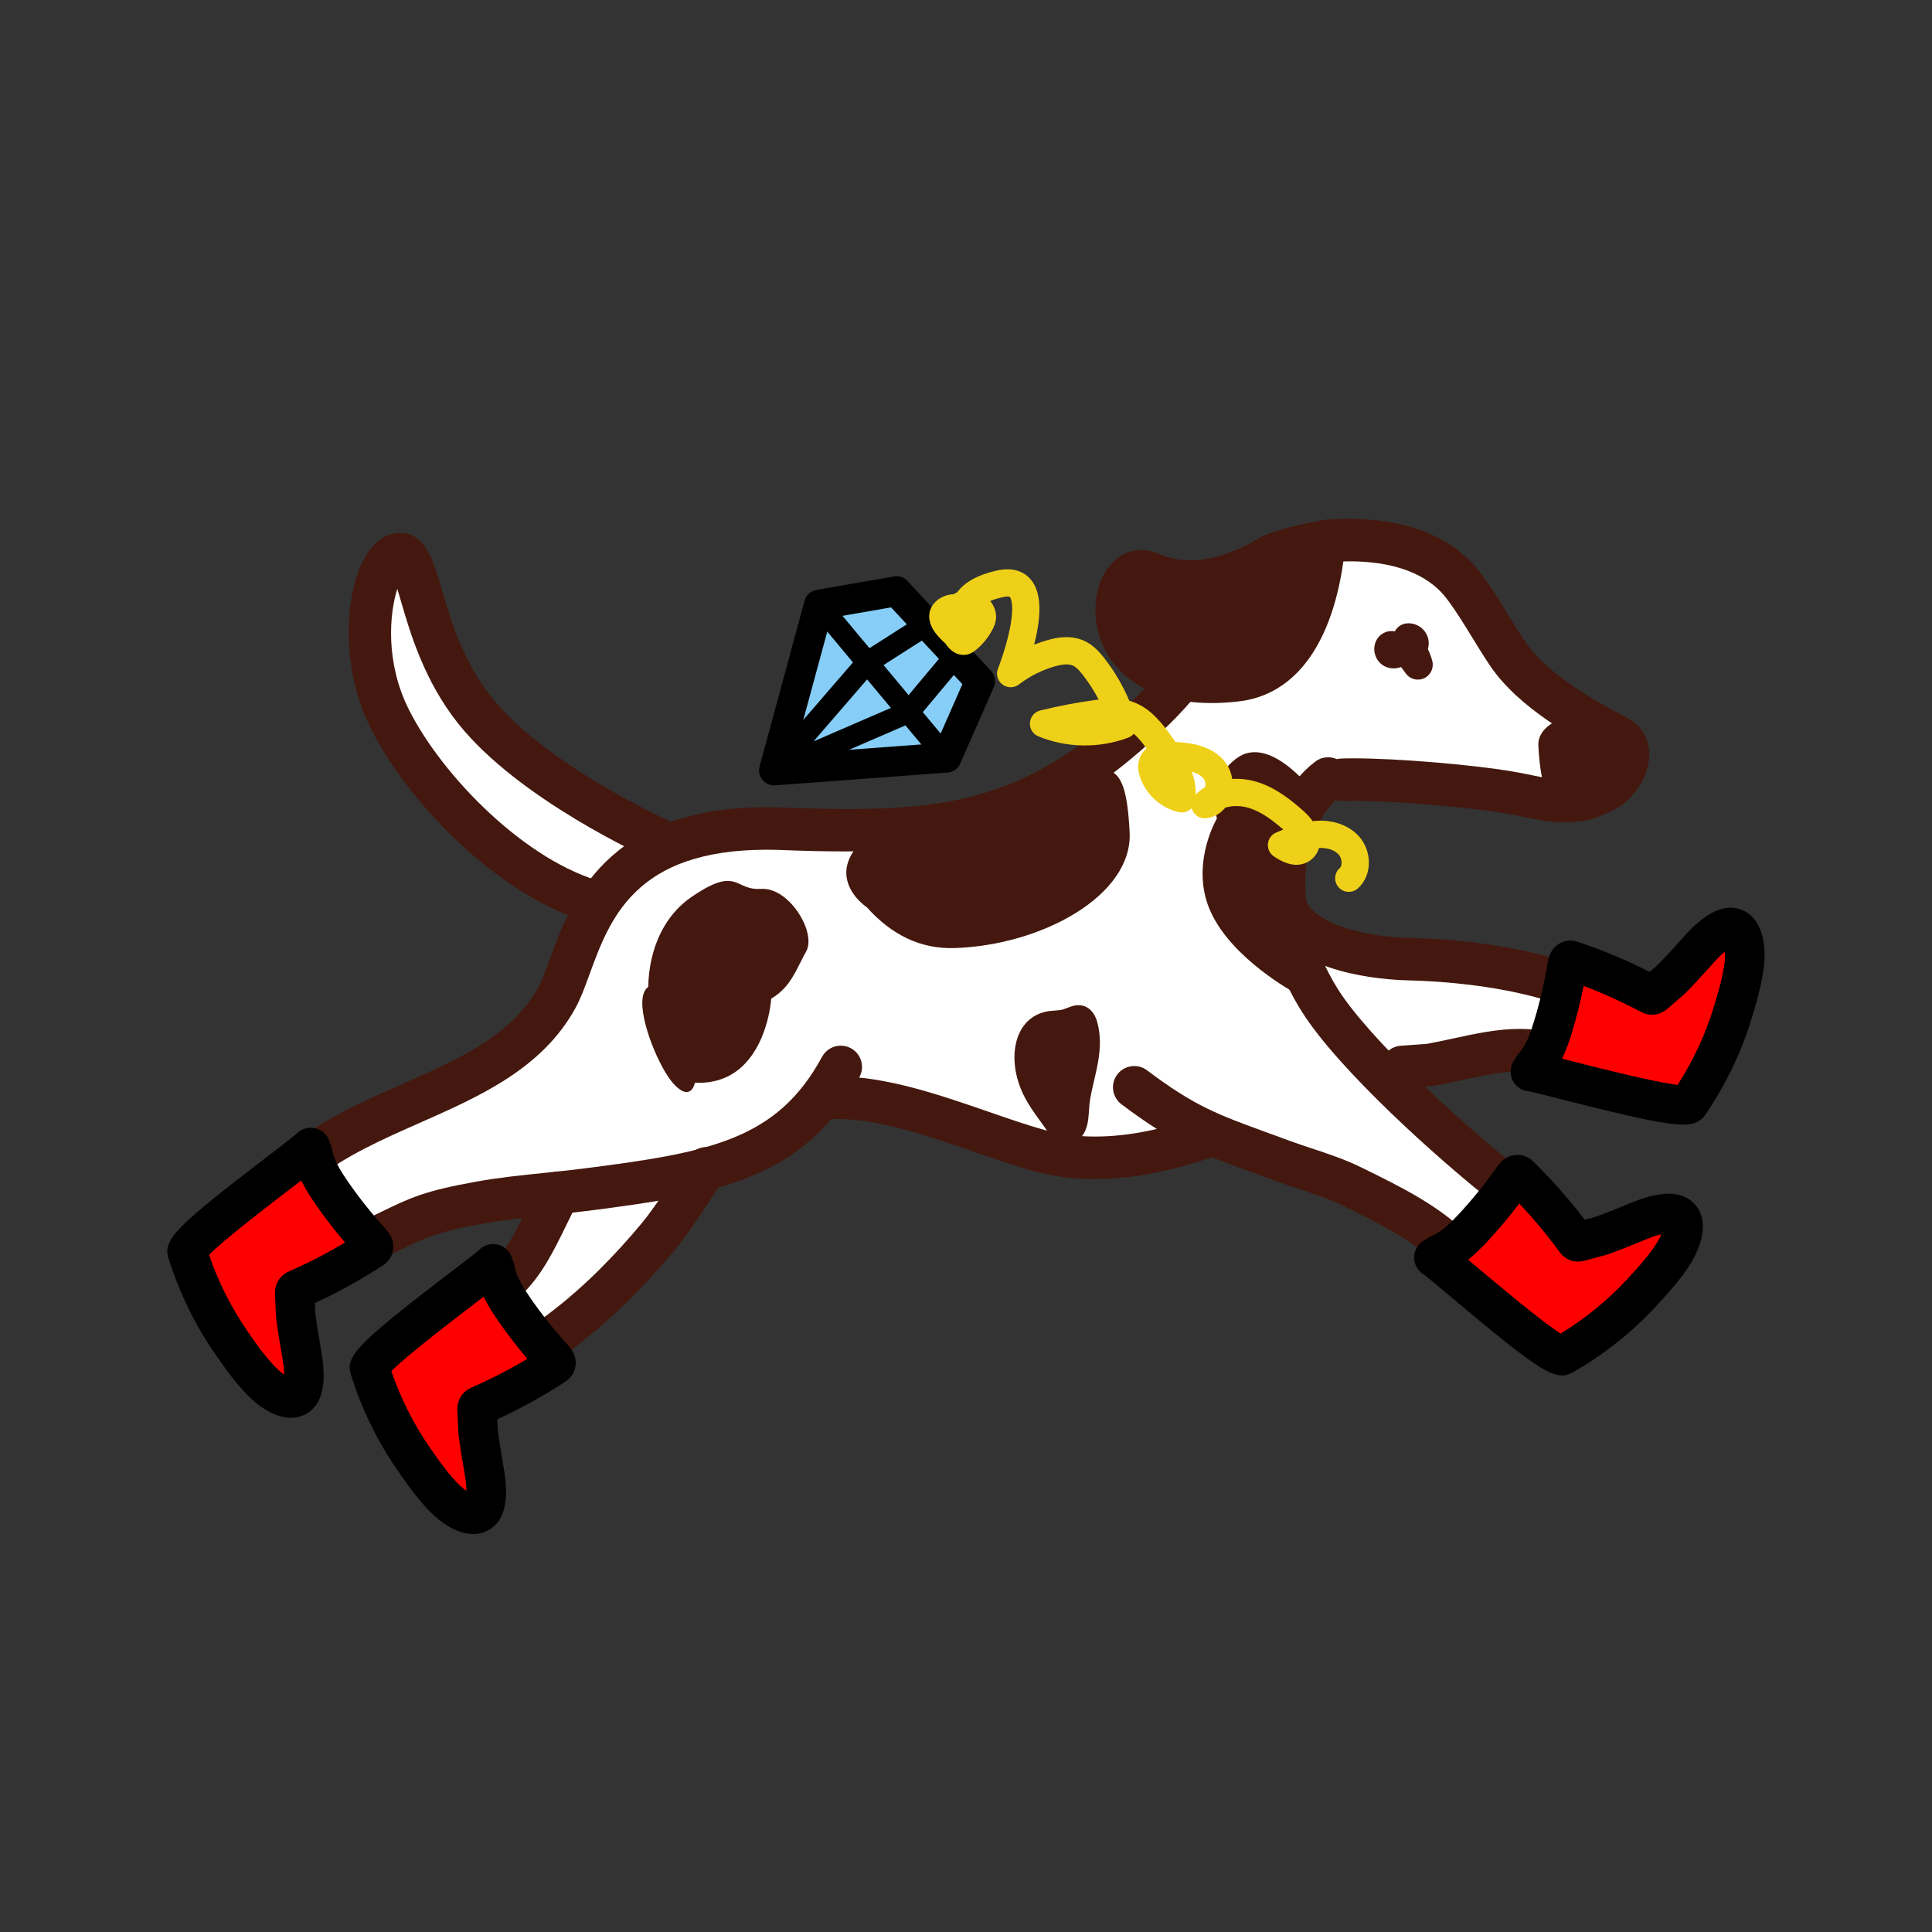 <svg viewBox="0 0 708.66 708.66" xmlns="http://www.w3.org/2000/svg" data-name="Laag 2" id="Laag_2">
  <rect x="0" y="0" width="708.66" height="708.66" fill="#333333" stroke="none"/>
  <defs>
    <style>
      .cls-1 {
        stroke-width: 8px;
      }

      .cls-1, .cls-2 {
        stroke: #000;
      }

      .cls-1, .cls-2, .cls-3 {
        stroke-linecap: round;
        stroke-linejoin: round;
      }

      .cls-1, .cls-3 {
        fill: none;
      }

      .cls-2 {
        fill: #86cef7;
        stroke-width: 11px;
      }

      .cls-4 {
        fill: #44180e;
      }

      .cls-3 {
        stroke: #efd018;
        stroke-width: 10px;
      }

      .cls-5 {
        fill: #fff;
      }

      .cls-6 {
        fill: red;
      }
    </style>
  </defs>
  <g>
    <path d="M64.03,460.81c3.85,12.36,9.5,23.97,16.79,34.49,4.11,5.94,7.9,11.23,12.64,15.8,1.44,1.37,7.99,7.3,14.37,6.56,1.07-.13,2.15-.44,3.18-.99,6.77-3.62,5.77-13.94,4.45-21.38-.69-3.8-2-11.83-2.08-13.67l-.24-5.15c9.09-4.1,17.83-8.89,26.05-14.28,1.48-.97,2.4-2.27,2.69-3.86.01-.03,0-.05,0-.07,1.43-.67,2.72-1.3,3.91-1.88,9.64-4.68,14.04-6.82,31.21-9.9,6.06-1.08,12.36-1.84,18.59-2.5-.01.02-.02.05-.04.06-3.16,6.47-6.17,12.65-10.13,17.68-.29-.73-.77-1.41-1.41-1.93-2.03-1.7-5.04-1.48-6.8.47-.01.02-.03.02-.04.05-.98.91-5.61,4.44-10.07,7.86-34.59,26.45-37.73,30.29-36.18,35.28,3.85,12.36,9.5,23.97,16.79,34.49,4.11,5.94,7.9,11.23,12.64,15.8,1.44,1.37,7.99,7.3,14.37,6.56,1.07-.13,2.15-.44,3.18-.99,6.77-3.62,5.77-13.94,4.45-21.38-.69-3.8-2-11.84-2.08-13.67l-.24-5.15c9.09-4.1,17.83-8.89,26.05-14.28,1.49-.97,2.39-2.27,2.69-3.86.57-3.06-1.42-5.23-2.07-5.93-.13-.15-.27-.29-.39-.44,15.5-11.12,28.78-24.86,38.98-37.09,4.11-4.92,7.72-10.33,11.21-15.56,1.87-2.81,3.8-5.71,5.78-8.46,16.93-4.78,30.48-12.1,41.39-25.25,16.24-1.18,36.63,5.87,54.7,12.11,7.44,2.57,14.48,5.02,21.09,6.85,10.43,2.93,21.71,3.67,34.08,2.23,9.69-1.13,20.04-3.62,31.16-7.46,4.8,1.97,9.96,3.85,16.09,6.08,2.37.87,4.88,1.77,7.6,2.78,2.91,1.08,5.87,2.05,8.72,3,5.77,1.92,11.21,3.72,16.34,6.24l1.54.76c9.46,4.67,19.97,9.83,28.28,16.29-.68.46-1.27,1.07-1.67,1.87-1.21,2.35-.33,5.23,1.95,6.53.02.01.03.01.05.02,1.12.78,5.56,4.54,9.87,8.15,28.16,23.71,35.7,28.97,40.08,28.45.81-.09,1.51-.38,2.21-.79,11.24-6.45,21.34-14.47,30.03-23.86,4.91-5.29,9.25-10.14,12.7-15.78,1.21-1.97,6.95-12.12,1.62-18.32-5.01-5.83-14.85-2.63-21.84.3-3.55,1.49-11.11,4.51-12.89,4.98l-4.97,1.33c-5.98-7.96-12.54-15.45-19.57-22.32-1.27-1.24-2.75-1.85-4.37-1.79-1.87.07-3.23.98-4.12,1.86-10.26-8.27-23.2-19.62-35-31.14l7.48-.55c.17,0,.36-.03.53-.06,3.35-.58,6.82-1.34,10.17-2.07,7.31-1.59,14.82-3.23,21.56-3.27-.39.68-.61,1.45-.63,2.29-.07,2.65,1.98,4.86,4.61,5.03,1.25.18,6.95,1.62,12.46,3.03,28.86,7.32,40.3,9.68,45.61,9.06,2.46-.27,3.6-1.21,4.52-2.57,7.31-10.71,12.9-22.32,16.64-34.58,2.11-6.9,3.9-13.17,4.55-19.72.22-2.3.98-13.94-6.53-17.21-7.04-3.06-14.51,4.12-19.53,9.78-2.55,2.89-8.04,8.92-9.43,10.12l-3.89,3.36c-8.86-4.56-18.04-8.44-27.36-11.56-1.69-.56-3.28-.47-4.71.3-2.72,1.45-3.2,4.35-3.35,5.29-.04.19-.06.39-.11.58-18.34-5.26-37.34-7.15-53.25-7.56-16.03-.41-34.32-4.82-39.05-13.75-.19-.34-.4-.66-.65-.95-1.24-10.12-.17-20.63,4.62-30.33,2.19-4.45,4.86-7.99,7.91-10.56.87.53,1.9.82,2.99.78,14.59-.5,44.13,1.97,58.87,4.35,2.94.48,5.59,1.02,8.15,1.54,6.23,1.28,11.94,2.44,18.33,1.7.74-.09,1.47-.2,2.23-.35,1.16.01,2.49-.23,4.06-.8.52-.19,1.07-.42,1.64-.68l.16-.11c1.48-.54,3.03-1.19,4.62-1.98,6.85-3.35,11.92-10.97,12.07-18.11.1-5.01-2.27-9.22-6.51-11.52-.64-.35-1.41-.76-2.25-1.2-8.24-4.39-27.53-14.65-36.27-27.57-2.16-3.21-4.25-6.61-6.28-9.92-3.15-5.16-6.42-10.49-10.24-15.5-7.06-9.24-21.48-19.74-50.28-18.64-.68-.05-1.8,0-3.23.17-.03-.01-.06,0-.09.01-.34,0-.67.03-1,.06-.42.03-.84.11-1.23.25h-.03c-6.81,1.05-17.37,3.55-22.31,6.16,0,0-20.49,13.93-38.21,6.07-21.68-9.62-32.3,33.42-.9,46.46-1.38,1.48-2.83,2.97-4.36,4.45-42.13,41.07-74.01,44.49-131.86,42.2-17.5-.69-31.13,1.55-41.87,5.59-.45-.46-.99-.84-1.61-1.12-.45-.2-45.56-20.67-65.6-45.83-10.89-13.68-15.38-29.09-18.66-40.34-3.19-10.94-5.93-20.38-14.72-18.9-2.7.46-6.61,2.37-9.89,8.84-6.55,12.95-7.78,38.14,2.86,59.36,13.04,26.03,43.31,57.33,73.5,68.27-3.48,6.5-5.83,12.95-7.84,18.45-1.54,4.24-2.88,7.92-4.34,10.55-10.1,18.32-29.94,27.09-50.98,36.38-11.05,4.9-22.41,9.92-32.64,16.54-1.86-.74-4.06-.29-5.47,1.27-.01.02-.03.02-.04.05-.98.91-5.61,4.44-10.07,7.86-34.59,26.45-37.73,30.29-36.18,35.28Z" class="cls-5"></path>
    <g>
      <g>
        <path d="M219.45,338.97c-.67,0-1.34-.09-1.99-.26-32.89-8.64-67.24-43.15-81.46-71.52-10.97-21.89-9.66-48-2.85-61.44,3.71-7.34,8.34-9.54,11.57-10.09.74-.12,1.45-.19,2.14-.19,9.15,0,12.09,10.06,15.19,20.72,3.23,11.1,7.65,26.25,18.26,39.56,19.73,24.77,64.29,44.96,64.73,45.16,3.92,1.77,5.68,6.39,3.92,10.31-1.26,2.8-4.05,4.6-7.12,4.6-1.1,0-2.18-.23-3.19-.69-1.97-.88-48.49-21.97-70.54-49.67-12.52-15.72-17.63-33.27-21.02-44.89-.42-1.45-.89-3.04-1.36-4.56-2.9,9.02-4.45,26.89,4.21,44.19,12.39,24.72,43.24,56,71.48,63.42,2.01.53,3.7,1.81,4.75,3.61,1.05,1.8,1.34,3.9.81,5.91-.82,3.12-3.43,5.39-6.64,5.76-.3.03-.6.05-.9.05Z" class="cls-4"></path>
        <path d="M220.08,336.6c2.17-.25,4.07-1.8,4.66-4.05.77-2.92-.98-5.92-3.9-6.68-28.87-7.59-60.35-39.46-72.97-64.63-11.41-22.76-5.9-45.72-1.83-51.4,1.03,2.34,2.25,6.54,3.29,10.08,3.33,11.44,8.37,28.73,20.61,44.09,21.7,27.25,67.73,48.12,69.68,48.99,2.75,1.24,5.99,0,7.23-2.75,1.24-2.76,0-6-2.75-7.24-.45-.2-45.56-20.67-65.6-45.83-10.89-13.67-15.38-29.08-18.66-40.33-3.19-10.95-5.94-20.39-14.72-18.92-2.7.46-6.61,2.37-9.89,8.85-6.55,12.94-7.77,38.14,2.85,59.35,13.98,27.91,47.72,61.84,79.97,70.31.68.18,1.37.22,2.03.14ZM147.24,208.66h0s0,0,0,0Z" class="cls-4"></path>
      </g>
      <path d="M520.7,249.26c.59-.07,1.18-.24,1.74-.51,2.37-1.14,3.6-3.82,2.91-6.36-.4-1.49-.94-2.92-1.61-4.29.34-1.13.42-2.34.18-3.56-.75-3.72-4.29-6.3-8.06-5.87h-.02c-1.87.22-3.4,1.35-4.21,2.9-.55-.09-1.17-.13-1.84-.06h-.04c-2.94.35-5.18,2.58-5.6,5.57-.44,3.18,1.32,6.34,4.2,7.52,1.14.47,3.13.94,5.58.08l1.73,2.36c1.19,1.63,3.14,2.43,5.05,2.2ZM510.2,234.42h0Z" class="cls-4"></path>
      <g>
        <path d="M444.31,257.87c-13.83,0-25.13-3.83-32.69-11.07-6.34-6.07-9.83-14.24-9.83-23,0-12.58,7.23-22.06,16.83-22.06,2.29,0,4.65.53,7.03,1.59,3.29,1.46,6.96,2.2,10.9,2.2,12.95,0,24.94-8,25.06-8.08l.16-.1.06-.03c6.93-3.65,23.5-6.93,28.38-6.93,1.04,0,2.1.11,2.88.88l.69.68v.97c0,.6-.05,14.79-4.69,29.83-6.29,20.4-18.05,32.3-34.02,34.44-3.75.46-7.36.69-10.76.69Z" class="cls-4"></path>
        <path d="M424.69,205.45c17.71,7.86,38.2-6.08,38.21-6.08,7.39-3.89,27.4-7.58,28.55-6.45,0,0,0,57.05-36.69,61.96-66.9,8.14-57.04-61.39-30.07-49.43Z" class="cls-4"></path>
      </g>
      <g>
        <path d="M580.07,301.08c-4.68,0-7.23-2.97-9.48-5.6l-.06-.07c-.3-.35-.61-.71-.93-1.07-3.98-4.45-4.94-13.49-5.33-20.87-.12-2.18.72-4.28,2.42-6.07,3.86-4.05,11.73-5.94,15.83-5.94,6.18.03,13.6,5.66,16.36,12.23l.82-.16.46,2.28c2.61,13.05-12.49,22.99-13.14,23.41l-.14.09-.15.07c-.62.29-1.23.54-1.82.75-1.76.64-3.34.95-4.85.95Z" class="cls-4"></path>
        <path d="M568.37,269.01c3.27-3.43,10.35-5.24,14.2-5.22,5.37.02,12.24,5.47,14.4,11.42l-.51.19.88.98.54-.11c2.28,11.37-11.46,20.58-12.12,21-.57.26-1.12.49-1.64.68-6.37,2.31-9-.75-11.77-3.98-.33-.39-.67-.78-1.02-1.17-3.54-3.96-4.4-12.99-4.74-19.44-.08-1.55.52-3.01,1.79-4.34Z" class="cls-4"></path>
      </g>
      <path d="M475.98,364.7l-1.09-.58c-.23-.12-22.75-12.25-30.72-29.47-7.52-16.27,1.04-32.41,2.19-34.44-.53-1.9-3.53-14.59,7.66-22.36,5.07-3.52,11.66-2.25,19.04,3.68,5.48,4.4,9.55,9.89,9.59,9.94l.16.22-.08.26c-13.41,45.01-7.13,71.28-7.06,71.54l.3,1.19" class="cls-4"></path>
      <g>
        <path d="M573.75,301.65c-5.05,0-9.74-.96-14.72-1.98-2.53-.52-5.15-1.05-8.06-1.52-12.86-2.08-38.33-4.39-54.33-4.39-1.48,0-2.85.02-4.08.06-.09,0-.18,0-.27,0-4.22,0-7.65-3.31-7.79-7.53-.14-4.28,3.23-7.89,7.52-8.06,1.35-.05,2.84-.07,4.44-.07,16.86,0,43.57,2.42,57,4.59,3.18.51,6.07,1.1,8.61,1.62l.08.02c4.54.93,8.13,1.66,11.56,1.66,3.65,0,7.04-.86,10.99-2.79,2.64-1.29,4.48-4.54,4.63-6.29-.52-.28-1.07-.57-1.67-.89-9.93-5.28-30.49-16.22-41.07-31.86-2.34-3.46-4.51-7.01-6.61-10.44-3.12-5.1-6.06-9.91-9.47-14.37-4.71-6.16-14.7-13.51-35.58-13.51-2.39,0-4.91.1-7.48.29-.2.01-.39.02-.59.02-4.05,0-7.47-3.17-7.77-7.21-.16-2.07.51-4.09,1.87-5.67,1.36-1.58,3.25-2.54,5.32-2.69,2.94-.22,5.84-.33,8.61-.33,27.28,0,41.16,10.68,48.01,19.63,3.89,5.08,7.18,10.46,10.36,15.66,2.03,3.31,4.1,6.7,6.24,9.87,8.41,12.43,27.34,22.5,35.42,26.8.86.46,1.63.87,2.28,1.22,5.04,2.74,7.85,7.7,7.73,13.62-.17,7.96-5.79,16.43-13.38,20.14-4.62,2.26-9.02,3.61-13.46,4.13-1.44.17-2.86.25-4.35.25Z" class="cls-4"></path>
        <path d="M577.83,299.09c3.89-.46,8.04-1.62,12.71-3.91,6.85-3.35,11.92-10.97,12.08-18.11.11-5.02-2.27-9.22-6.51-11.53-.64-.35-1.4-.75-2.25-1.2-8.24-4.38-27.53-14.65-36.26-27.56-2.17-3.21-4.26-6.62-6.28-9.93-3.16-5.16-6.42-10.5-10.24-15.5-7.41-9.7-22.9-20.77-54.6-18.39-2.99.22-5.27,2.85-5.05,5.87.23,3.01,2.85,5.27,5.87,5.05,26.81-2.01,39.31,6.57,45.08,14.12,3.48,4.55,6.45,9.41,9.6,14.57,2.09,3.41,4.24,6.93,6.55,10.35,10.26,15.16,30.47,25.92,40.18,31.08.82.44,1.55.82,2.16,1.16.37.2.82.45.8,1.68-.06,2.67-2.51,6.83-5.95,8.51-8.98,4.4-14.65,3.24-24.03,1.32-2.55-.52-5.43-1.11-8.6-1.62-15.21-2.46-45.8-5.01-60.98-4.49-2.99.12-5.39,2.64-5.28,5.66.1,3.02,2.64,5.39,5.66,5.28,14.59-.5,44.13,1.98,58.86,4.36,2.95.48,5.59,1.02,8.15,1.54,6.24,1.28,11.95,2.44,18.33,1.7Z" class="cls-4"></path>
      </g>
      <g>
        <path d="M551.83,442.22c-1.74,0-3.46-.6-4.83-1.68-19.78-15.61-56.13-48.27-69.46-69.43-15.65-24.85-18.67-53.86-7.87-75.71,3.36-6.81,7.68-12.21,12.82-16.07,1.36-1.02,2.98-1.56,4.67-1.56,2.45,0,4.78,1.17,6.24,3.12,1.25,1.67,1.78,3.72,1.48,5.78-.3,2.06-1.38,3.89-3.04,5.13-3.17,2.38-5.93,5.91-8.2,10.5-10.06,20.34-2.93,44.58,7.08,60.49,11.63,18.47,45.56,49.42,65.93,65.5,1.63,1.29,2.67,3.14,2.91,5.21.24,2.07-.33,4.11-1.62,5.74-1.29,1.64-3.14,2.67-5.21,2.91-.3.04-.61.05-.91.05Z" class="cls-4"></path>
        <path d="M552.47,439.86c1.39-.16,2.72-.86,3.66-2.04,1.87-2.37,1.47-5.81-.9-7.69-20.5-16.18-54.67-47.39-66.45-66.09-10.35-16.43-17.68-41.55-7.2-62.76,2.43-4.92,5.42-8.74,8.89-11.33,2.42-1.81,2.91-5.24,1.1-7.66-1.81-2.42-5.24-2.91-7.66-1.1-4.85,3.64-8.93,8.76-12.13,15.24-10.44,21.13-7.47,49.27,7.75,73.44,13.17,20.91,49.27,53.32,68.93,68.84,1.18.94,2.64,1.3,4.03,1.14Z" class="cls-4"></path>
      </g>
      <g>
        <path d="M76.39,478.96c-1.41,0-2.8-.39-4.01-1.12-3.68-2.21-4.88-7.01-2.67-10.7,9.47-15.75,20.2-33.6,36.04-46.44,12.44-10.08,27.33-16.66,41.74-23.03,20.66-9.13,40.16-17.75,49.88-35.39,1.36-2.47,2.67-6.05,4.18-10.2,7.65-20.95,20.44-55.99,79.85-55.99,2.04,0,4.14.04,6.26.13,9.26.37,16.66.54,23.28.54,42.25,0,70.37-6.51,106.87-42.07,13.45-13.11,21.32-26.33,23.39-39.3.61-3.81,3.84-6.57,7.69-6.57.41,0,.83.03,1.24.1,2.06.33,3.86,1.44,5.09,3.12s1.72,3.75,1.39,5.8c-2.61,16.35-11.99,32.51-27.9,48.01-18.93,18.44-36.46,30.26-55.18,37.21-17.47,6.48-36.59,9.24-63.91,9.24-6.67,0-14.05-.16-22.56-.5-1.95-.08-3.89-.12-5.75-.12-48.39,0-57.64,25.35-65.08,45.72-1.74,4.77-3.24,8.88-5.18,12.4-12.25,22.25-35.12,32.36-57.23,42.13-13.47,5.95-27.4,12.11-38.23,20.88-13.71,11.11-23.26,27-32.49,42.36-1.25,2.09-3.36,3.44-5.78,3.73-.3.04-.6.05-.91.05Z" class="cls-4"></path>
        <path d="M77.03,476.6c1.63-.19,3.15-1.1,4.06-2.62,9.34-15.54,19-31.6,33.02-42.97,11.06-8.96,25.14-15.18,38.75-21.2,21.76-9.62,44.26-19.56,56.14-41.13,1.85-3.36,3.33-7.4,5.03-12.07,7.6-20.81,18-49.31,73.11-47.13,63.33,2.51,96.77-3.23,139.93-45.29,15.54-15.15,24.71-30.86,27.23-46.71.48-2.99-1.56-5.79-4.54-6.27-2.98-.48-5.79,1.56-6.27,4.54-2.15,13.47-10.24,27.13-24.06,40.6-42.14,41.07-74.01,44.48-131.86,42.19-63.08-2.49-76.07,33.07-83.82,54.31-1.55,4.25-2.89,7.92-4.34,10.55-10.09,18.33-29.95,27.1-50.97,36.39-14.27,6.31-29.02,12.83-41.22,22.71-15.52,12.58-26.14,30.25-35.51,45.83-1.56,2.59-.72,5.95,1.87,7.51,1.08.65,2.29.88,3.45.75Z" class="cls-4"></path>
      </g>
      <g>
        <path d="M531.75,465.04c-2.02,0-3.94-.77-5.4-2.17-8.5-8.16-21.21-14.41-32.42-19.93l-1.54-.76c-4.98-2.45-10.35-4.23-16.04-6.12-2.86-.95-5.82-1.93-8.8-3.02-2.59-.96-5-1.83-7.27-2.66l-.31-.11c-19.47-7.09-29.24-10.64-48.62-25.22-3.44-2.59-4.13-7.48-1.54-10.92,1.47-1.95,3.8-3.11,6.24-3.11,1.7,0,3.32.54,4.68,1.57,17.52,13.19,26,16.27,44.57,23.03l.83.3c2.14.78,4.4,1.6,6.81,2.49,2.65.98,5.45,1.91,8.15,2.8l.15.05c5.94,1.97,12.08,4,18.03,6.93l1.53.75c12.23,6.02,26.1,12.84,36.34,22.67,1.5,1.44,2.35,3.38,2.4,5.47.04,2.08-.73,4.06-2.17,5.56-1.25,1.3-2.92,2.13-4.71,2.34-.3.04-.61.05-.91.05Z" class="cls-4"></path>
        <path d="M532.39,462.68c1.22-.14,2.39-.69,3.31-1.65,2.09-2.18,2.02-5.64-.16-7.74-9.98-9.58-23.67-16.32-35.75-22.26l-1.53-.75c-5.8-2.86-11.87-4.87-17.73-6.81-2.77-.92-5.64-1.87-8.37-2.88-2.72-1.01-5.26-1.93-7.63-2.79-18.8-6.84-27.38-9.96-45.18-23.36-2.41-1.82-5.84-1.33-7.66,1.08-1.82,2.42-1.33,5.85,1.08,7.66,19.1,14.37,28.77,17.89,48.02,24.9,2.37.86,4.88,1.78,7.59,2.78,2.91,1.07,5.87,2.05,8.72,3,5.77,1.91,11.21,3.71,16.34,6.24l1.54.76c11.37,5.59,24.25,11.93,33.01,20.34,1.23,1.18,2.86,1.67,4.43,1.49Z" class="cls-4"></path>
      </g>
      <g>
        <path d="M401.62,432.5c-7.97,0-15.64-1.02-22.8-3.02-6.66-1.86-13.72-4.31-21.2-6.89-16.47-5.7-35.12-12.14-50.3-12.14-1.66,0-3.27.08-4.78.23-.27.03-.54.04-.8.04-4.01,0-7.34-3.01-7.75-7.01-.43-4.21,2.64-8.04,6.85-8.54l.18-.02c1.97-.2,4.11-.31,6.29-.31,17.83,0,37.78,6.9,55.39,12.99l.09.03c7.23,2.5,14.05,4.86,20.24,6.59,5.79,1.62,12.05,2.44,18.61,2.44,11.91,0,25-2.58,40.02-7.9.84-.3,1.72-.45,2.6-.45,3.3,0,6.25,2.09,7.35,5.2.7,1.96.58,4.08-.31,5.96-.9,1.88-2.47,3.3-4.44,3.99-11.75,4.16-22.87,6.87-33.06,8.06-4.15.49-8.25.73-12.17.73h0Z" class="cls-4"></path>
        <path d="M413.52,429.46c10.1-1.18,20.91-3.83,32.55-7.95,2.85-1.01,4.34-4.13,3.33-6.98-1.01-2.85-4.13-4.34-6.98-3.33-23.68,8.38-43.32,10.18-60.03,5.5-6.29-1.76-13.17-4.14-20.47-6.66-19.64-6.79-41.89-14.48-60.75-12.56-.03,0-.05,0-.08,0-2.96.35-5.11,3.01-4.81,5.99.31,3.01,2.99,5.2,6,4.89,16.45-1.68,37.49,5.6,56.06,12.01,7.45,2.58,14.49,5.01,21.09,6.86,10.43,2.92,21.72,3.67,34.08,2.22Z" class="cls-4"></path>
      </g>
      <g>
        <path d="M129.97,465.52c-3.09,0-5.89-1.83-7.14-4.65-1.73-3.93.06-8.55,3.99-10.28,5.55-2.45,9.6-4.41,13.16-6.14,10.46-5.07,15.7-7.62,34.66-11.02,8.4-1.51,16.92-2.38,25.17-3.23,4.32-.44,9.21-.95,13.88-1.54,46.31-5.89,71.25-10.39,87.85-41.03,1.37-2.52,3.99-4.08,6.86-4.08,1.29,0,2.57.32,3.71.94,3.78,2.05,5.19,6.79,3.14,10.57-20.17,37.2-50.99,42.88-99.6,49.07-4.95.62-10.11,1.15-14.25,1.58-7.95.82-16.17,1.66-24,3.06-16.84,3.03-21.15,5.12-30.6,9.7-3.52,1.71-7.89,3.82-13.69,6.38-.71.31-1.46.52-2.24.61-.3.04-.6.05-.9.05Z" class="cls-4"></path>
        <path d="M130.6,463.16c.53-.06,1.06-.2,1.57-.43,5.78-2.55,10.12-4.65,13.61-6.35,9.65-4.68,14.05-6.81,31.21-9.89,7.9-1.42,16.17-2.27,24.18-3.09,4.65-.48,9.46-.98,14.2-1.57,47.88-6.09,78.22-11.66,97.85-47.87,1.44-2.66.45-5.98-2.2-7.42-2.66-1.44-5.98-.45-7.42,2.2-17.15,31.64-42.52,36.24-89.61,42.23-4.61.58-9.35,1.07-13.93,1.54-8.21.84-16.69,1.71-24.99,3.2-18.64,3.35-23.79,5.84-34.05,10.82-3.59,1.74-7.66,3.71-13.25,6.18-2.77,1.22-4.02,4.45-2.8,7.22.99,2.25,3.32,3.5,5.64,3.23Z" class="cls-4"></path>
      </g>
      <g>
        <path d="M114.72,422.93c.76,5.1,3.84,10.14,7.03,14.73,4.41,6.35,9.24,12.41,14.41,18.07.46.5.97,1.15.87,1.71-.06.32-.31.49-.54.64-8.67,5.67-17.83,10.62-27.41,14.82-.34.15-.7.32-.86.68-.12.28-.11.65-.09,1,.11,2.42.21,4.84.32,7.26.11,2.5,1.72,11.92,2.15,14.32,4.64,25.79-10.26,14.74-13.72,11.4-4.57-4.41-8.34-9.76-12.02-15.07-7.18-10.38-12.52-21.56-16.14-33.16-1.27-4.08,43.19-35.93,45.25-38.42" class="cls-6"></path>
        <path d="M106.7,520.05c-6.79,0-13.09-5.56-14.86-7.27-4.9-4.73-8.76-10.12-12.94-16.16-7.42-10.72-13.17-22.53-17.1-35.12-2.11-6.77,2.38-11.37,36.99-37.83,3.98-3.04,8.91-6.81,9.88-7.7,1.37-1.47,3.3-2.31,5.31-2.31,1.69,0,3.33.6,4.63,1.68,1.27,1.05,2.13,2.49,2.46,4.09.41.75.68,1.56.81,2.42.55,3.69,3.25,7.97,5.81,11.67,4.22,6.07,8.86,11.9,13.81,17.32,2.26,2.48,3.15,5.15,2.64,7.92-.41,2.21-1.69,4.08-3.7,5.39-7.89,5.16-16.27,9.79-24.93,13.8l.16,3.57c.07,1.54,1.27,9.05,2.04,13.36,1.47,8.16,2.48,19.51-5.64,23.84-1.24.66-2.59,1.08-4,1.25-.46.05-.93.08-1.4.08ZM76.66,460.27c3.44,10.03,8.2,19.47,14.17,28.1,3.73,5.39,7.14,10.17,11.09,13.97.74.71,1.56,1.34,2.31,1.85-.03-1.51-.21-3.69-.76-6.75-.02-.11-2.1-11.75-2.26-15.28l-.32-7.25c-.03-.72-.11-2.4.7-4.25.87-1.97,2.41-3.45,4.59-4.4,6.99-3.06,13.83-6.59,20.36-10.49-3.8-4.47-7.4-9.16-10.74-13.97-1.68-2.42-3.68-5.46-5.31-8.8-.87.67-1.82,1.4-2.88,2.2-7.78,5.95-25.39,19.41-30.94,25.08Z"></path>
        <path d="M107.83,517.66c1.07-.13,2.14-.44,3.17-.99,6.78-3.62,5.78-13.94,4.45-21.38-.68-3.79-2-11.83-2.08-13.67l-.23-5.14c9.08-4.11,17.82-8.9,26.04-14.28,1.49-.98,2.39-2.28,2.69-3.87.56-3.04-1.42-5.21-2.07-5.93-5.02-5.49-9.73-11.4-14.01-17.56-2.72-3.92-5.58-8.48-6.2-12.65-.11-.71-.36-1.37-.73-1.94-.16-1.18-.75-2.3-1.73-3.12-2.04-1.7-5.04-1.47-6.8.49-.92.87-5.6,4.44-10.12,7.9-34.59,26.44-37.74,30.3-36.18,35.29,3.86,12.36,9.51,23.97,16.79,34.49,4.11,5.94,7.9,11.23,12.65,15.81,1.43,1.37,7.99,7.3,14.37,6.55ZM130.09,456.32c-7.33,4.54-15.04,8.59-22.98,12.07-.61.27-2.46,1.08-3.39,3.21-.59,1.35-.53,2.61-.51,3.21l.32,7.25c.15,3.31,2.2,14.86,2.22,14.98,1.23,6.86.77,9.75.45,10.76-1.34-.35-3.98-1.92-5.91-3.77-4.1-3.95-7.58-8.82-11.38-14.32-6.36-9.18-11.36-19.26-14.9-29.99,4.4-5.13,23.63-19.83,32.17-26.36,2.11-1.61,3.82-2.93,5.22-4,1.58,4.03,3.98,7.79,6.29,11.12,3.83,5.51,7.98,10.83,12.38,15.86ZM110.29,417.66s-.06.07-.09.11c.03-.03.06-.07.09-.11Z"></path>
      </g>
      <g>
        <path d="M527.75,460.1c4.82-1.85,9.07-5.95,12.86-10.05,5.25-5.68,10.11-11.71,14.52-17.99.39-.55.91-1.2,1.48-1.22.32-.01.55.19.75.39,7.42,7.24,14.24,15.11,20.4,23.55.22.3.46.62.85.69.3.06.65-.03.99-.12,2.34-.63,4.68-1.26,7.02-1.89,2.42-.65,11.26-4.26,13.52-5.2,24.17-10.11,16.61,6.82,14.1,10.92-3.31,5.41-7.72,10.26-12.1,14.99-8.57,9.26-18.33,16.89-28.87,22.94-3.71,2.13-44.44-34.38-47.31-35.86" class="cls-6"></path>
        <path d="M572.94,504.52c-5.29,0-12.96-5.43-41-29.03-3.83-3.22-8.58-7.22-9.66-7.98-3.32-1.95-4.54-6.13-2.77-9.56.75-1.47,1.97-2.62,3.46-3.29.64-.56,1.38-1.01,2.18-1.32,3.49-1.34,7.08-4.9,10.13-8.2,5.02-5.44,9.7-11.24,13.91-17.23,1.93-2.75,4.34-4.2,7.15-4.3.1,0,.2,0,.3,0,2.13,0,4.13.85,5.77,2.45,6.74,6.58,13.08,13.75,18.87,21.34l3.45-.93c1.49-.4,8.56-3.2,12.6-4.89,3.83-1.6,9.52-3.73,14.69-3.73,4.19,0,7.49,1.37,9.81,4.07,6.37,7.43-.06,18.84-1.41,21.06-3.56,5.81-7.98,10.75-12.97,16.14-8.85,9.56-19.14,17.74-30.59,24.3-1.07.61-2.05.95-3.08,1.07-.27.03-.56.05-.85.05ZM541.28,464.39c7.49,6.31,24.45,20.58,31.18,24.77,9.05-5.53,17.24-12.23,24.36-19.92,4.46-4.81,8.38-9.18,11.24-13.85.54-.88.97-1.81,1.3-2.66-1.47.35-3.55,1.01-6.42,2.21-1.15.48-11.21,4.65-14.43,5.52l-7.02,1.89c-.48.13-1.46.39-2.67.39h0c-.54,0-1.09-.05-1.61-.15-2.11-.42-3.89-1.6-5.29-3.53-4.5-6.16-9.42-12.07-14.66-17.6-3.54,4.67-7.33,9.2-11.31,13.51-2,2.16-4.53,4.78-7.44,7.09.84.7,1.76,1.48,2.78,2.34Z"></path>
        <path d="M573.52,502.16c.8-.09,1.5-.38,2.2-.78,11.24-6.45,21.34-14.48,30.04-23.87,4.91-5.3,9.25-10.14,12.69-15.77,1.21-1.97,6.95-12.12,1.63-18.33-5.01-5.83-14.86-2.63-21.84.29-3.55,1.49-11.11,4.51-12.9,4.99l-4.97,1.33c-5.97-7.97-12.54-15.46-19.58-22.33-1.27-1.24-2.74-1.85-4.37-1.79-3.09.11-4.78,2.52-5.33,3.31-4.27,6.09-9.02,11.96-14.11,17.47-3.23,3.5-7.07,7.28-11,8.8-.67.26-1.26.65-1.74,1.13-1.12.41-2.09,1.23-2.67,2.37-1.21,2.36-.34,5.24,1.95,6.53,1.05.71,5.55,4.5,9.91,8.17,28.17,23.71,35.69,28.97,40.08,28.45ZM612.45,450.02c-.05,1.39-1.01,4.3-2.4,6.58-2.97,4.85-6.97,9.31-11.52,14.22-7.59,8.19-16.34,15.26-26.05,21.04-5.96-3.19-24.47-18.77-32.7-25.69-2.03-1.71-3.69-3.1-5.05-4.24,3.59-2.41,6.75-5.57,9.49-8.55,4.55-4.93,8.85-10.14,12.8-15.52,6.03,6.18,11.65,12.82,16.76,19.82.39.54,1.58,2.17,3.87,2.62,1.44.28,2.65-.04,3.23-.2l7.02-1.89c3.21-.86,14.03-5.37,14.14-5.42,6.43-2.69,9.35-2.86,10.4-2.77ZM523.57,465.56s.09.05.13.07c-.04-.02-.08-.04-.13-.07Z"></path>
      </g>
      <path d="M295.72,348.96c-.8,1.4-1.51,2.83-2.21,4.22-2.49,4.98-4.84,9.69-10.62,13.12-.18,2.33-1.71,16.99-11.13,25.3-4.54,4-10.22,5.86-16.88,5.53-.19.92-.76,2.81-2.29,3.3-1.5.49-3.32-.48-5.57-2.94-5.07-5.58-12.56-23.3-11.28-31.59.29-1.85.98-3.16,2.07-3.93-.02-1.83.11-11.21,4.87-20.4,2.36-4.57,5.87-9.1,11.07-12.64,11.18-7.62,14.38-6.15,18.08-4.45,1.9.87,3.87,1.78,7.25,1.56,5.89-.37,11.17,4.58,14.14,9.34,3.25,5.2,4.22,10.56,2.49,13.59Z" class="cls-4"></path>
      <path d="M349.99,347.75c-6.12.19-11.9-1-17.31-3.57-5.26-2.5-10.16-6.29-14.68-11.36-.71-.48-6.49-4.56-7.44-10.95-.57-3.83.72-7.68,3.85-11.44l.11-.1c.26-.18,41.41-13.22,68.05-21.93,23.27-7.61,30.27-13.55,31.78,16.95,1.14,22.94-31.89,41.38-64.36,42.41Z" class="cls-4"></path>
      <g>
        <path d="M157.22,517.98c-3.85,0-7.16-2.87-7.71-6.68-.61-4.26,2.35-8.22,6.6-8.83,32.32-4.67,60.79-31.63,78.97-53.42,3.65-4.38,6.9-9.25,10.34-14.41,2.37-3.56,4.81-7.22,7.42-10.74,1.47-1.98,3.81-3.16,6.27-3.16,1.68,0,3.28.53,4.63,1.53,1.67,1.24,2.76,3.05,3.07,5.11.31,2.06-.2,4.12-1.44,5.79-2.39,3.23-4.72,6.72-6.97,10.1-3.54,5.3-7.17,10.76-11.36,15.77-19.93,23.89-51.5,53.49-88.71,58.86l-.2.03c-.31.04-.62.05-.92.05h0Z" class="cls-4"></path>
        <path d="M157.86,515.62s.1-.01.15-.02c36.48-5.27,67.59-34.48,87.26-58.05,4.11-4.93,7.72-10.34,11.21-15.57,2.27-3.41,4.62-6.94,7.03-10.19,1.8-2.43,1.29-5.86-1.14-7.65-2.43-1.8-5.86-1.29-7.65,1.14-2.57,3.47-4.99,7.11-7.34,10.63-3.48,5.22-6.77,10.16-10.51,14.63-18.44,22.11-47.37,49.46-80.42,54.23-2.99.43-5.07,3.21-4.63,6.2.42,2.94,3.12,5,6.05,4.65Z" class="cls-4"></path>
      </g>
      <g>
        <path d="M168.88,487.63c-3.19,0-6.03-1.91-7.23-4.87-1.61-3.99.31-8.54,4.3-10.16,4.56-1.85,9.86-4.34,14.52-8.83,5.41-5.21,9.09-12.75,12.99-20.73,1.48-3.03,3-6.15,4.67-9.24,1.36-2.52,3.99-4.09,6.86-4.09,1.29,0,2.57.33,3.71.94,3.78,2.04,5.19,6.79,3.15,10.57-1.51,2.79-2.96,5.77-4.37,8.65-4.32,8.85-8.78,18.01-16.19,25.13-6.61,6.36-13.88,9.78-19.48,12.05-.65.26-1.33.44-2.02.52-.3.04-.6.05-.9.05h0Z" class="cls-4"></path>
        <path d="M169.51,485.27c.48-.06.95-.18,1.42-.36,5.4-2.19,12.42-5.48,18.74-11.57,7.11-6.84,11.48-15.81,15.71-24.48,1.42-2.91,2.88-5.92,4.41-8.74,1.44-2.66.45-5.98-2.21-7.42-2.66-1.44-5.98-.45-7.42,2.21-1.64,3.03-3.15,6.14-4.62,9.15-3.99,8.17-7.75,15.9-13.46,21.39-4.95,4.76-10.49,7.38-15.26,9.31-2.8,1.13-4.15,4.33-3.02,7.13.95,2.33,3.32,3.66,5.71,3.38Z" class="cls-4"></path>
      </g>
      <g>
        <path d="M181.6,465.59c.76,5.1,3.84,10.14,7.03,14.73,4.41,6.35,9.24,12.41,14.41,18.07.46.5.97,1.15.87,1.71-.06.32-.31.49-.54.64-8.67,5.67-17.83,10.62-27.41,14.82-.34.15-.7.32-.86.68-.12.28-.11.65-.09,1,.11,2.42.21,4.84.32,7.26.11,2.5,1.72,11.92,2.15,14.32,4.64,25.79-10.26,14.74-13.72,11.4-4.57-4.41-8.34-9.76-12.02-15.07-7.18-10.38-12.52-21.56-16.14-33.16-1.27-4.08,43.19-35.93,45.25-38.42" class="cls-6"></path>
        <path d="M173.58,562.71c-6.79,0-13.09-5.56-14.85-7.27-4.9-4.72-8.76-10.11-12.94-16.16-7.42-10.72-13.17-22.54-17.1-35.12-2.11-6.77,2.38-11.37,36.99-37.82,3.99-3.05,8.91-6.81,9.89-7.7,1.37-1.47,3.29-2.31,5.31-2.31,1.69,0,3.33.6,4.63,1.68,1.27,1.05,2.13,2.49,2.46,4.09.41.75.68,1.56.81,2.41.55,3.69,3.25,7.97,5.81,11.67,4.22,6.08,8.87,11.91,13.81,17.31,2.27,2.48,3.16,5.14,2.65,7.92-.41,2.22-1.7,4.09-3.71,5.4-7.88,5.15-16.26,9.79-24.92,13.79l.16,3.57c.07,1.53,1.27,9.04,2.04,13.36,1.47,8.16,2.48,19.51-5.64,23.84-1.24.66-2.59,1.08-4,1.25-.46.05-.93.08-1.4.08h0ZM143.54,502.93c3.44,10.03,8.2,19.47,14.17,28.1,3.74,5.4,7.15,10.17,11.09,13.97.74.71,1.56,1.34,2.31,1.85-.03-1.51-.21-3.69-.76-6.75-.02-.11-2.1-11.77-2.26-15.29l-.32-7.26c-.03-.72-.1-2.4.7-4.23.87-1.97,2.41-3.46,4.6-4.41,6.98-3.06,13.82-6.58,20.36-10.5-3.79-4.47-7.4-9.16-10.74-13.97-1.68-2.42-3.68-5.46-5.31-8.8-.87.67-1.83,1.4-2.88,2.21-7.79,5.96-25.39,19.41-30.94,25.08Z"></path>
        <path d="M174.71,560.32c1.07-.13,2.14-.44,3.17-.99,6.78-3.62,5.78-13.94,4.45-21.38-.68-3.8-2-11.84-2.08-13.67l-.23-5.14c9.08-4.11,17.82-8.9,26.04-14.28,1.48-.97,2.39-2.27,2.69-3.87.56-3.05-1.43-5.22-2.08-5.93-5.01-5.49-9.72-11.39-14-17.56-2.72-3.92-5.58-8.48-6.2-12.65-.11-.71-.36-1.37-.73-1.94-.16-1.18-.75-2.3-1.73-3.12-2.04-1.7-5.04-1.47-6.8.49-.92.87-5.6,4.45-10.12,7.91-34.59,26.44-37.74,30.29-36.18,35.28,3.86,12.36,9.51,23.97,16.79,34.49,4.11,5.94,7.9,11.23,12.65,15.81,1.42,1.37,7.98,7.3,14.37,6.55ZM196.97,498.98c-7.34,4.54-15.04,8.59-22.98,12.07-.61.27-2.46,1.08-3.4,3.21-.59,1.34-.53,2.59-.5,3.19l.32,7.27c.15,3.3,2.2,14.86,2.22,14.98,1.23,6.86.77,9.75.45,10.76-1.34-.34-3.98-1.92-5.91-3.77-4.09-3.95-7.58-8.82-11.39-14.32-6.35-9.18-11.36-19.26-14.9-29.99,4.4-5.13,23.63-19.83,32.17-26.36,2.11-1.61,3.83-2.93,5.23-4.01,1.58,4.03,3.98,7.79,6.29,11.12,3.83,5.51,7.98,10.83,12.38,15.86ZM177.17,460.32s-.06.07-.09.11c.03-.03.06-.07.09-.11Z"></path>
      </g>
      <g>
        <path d="M612.57,390.5c-2,0-3.91-.76-5.36-2.13-23.72-22.45-62.52-28.05-90.89-28.78-9.37-.24-40.7-2.46-50.43-20.81-2.01-3.8-.56-8.53,3.24-10.54,1.12-.6,2.38-.91,3.65-.91,2.9,0,5.54,1.59,6.89,4.15,2.99,5.65,15.86,11.97,37.05,12.52,31.1.81,73.9,7.2,101.21,33.05,3.12,2.96,3.26,7.9.3,11.02-1.25,1.33-2.94,2.17-4.75,2.38-.3.04-.61.05-.91.05h0Z" class="cls-4"></path>
        <path d="M613.21,388.14c1.23-.14,2.42-.7,3.34-1.67,2.08-2.19,1.98-5.66-.21-7.74-26.77-25.34-68.98-31.61-99.67-32.41-16.03-.42-34.31-4.83-39.05-13.76-1.42-2.67-4.73-3.69-7.4-2.27-2.67,1.42-3.69,4.73-2.27,7.4,9.13,17.23,39.38,19.34,48.43,19.57,28.78.75,68.18,6.46,92.43,29.42,1.22,1.16,2.85,1.64,4.4,1.46Z" class="cls-4"></path>
      </g>
      <g>
        <path d="M581.9,400.41c-1.35,0-2.69-.36-3.87-1.03-4.4-2.52-9.78-5.22-16.29-6.11-1.33-.18-2.79-.27-4.34-.27-6.58,0-14.11,1.64-21.39,3.22-3.42.74-6.9,1.5-10.28,2.09-.26.04-.52.08-.77.09l-10.05.74c-.2.01-.39.02-.58.02-4.06,0-7.47-3.17-7.77-7.22-.15-2.08.52-4.1,1.89-5.69,1.37-1.58,3.26-2.52,5.32-2.66l9.65-.71c2.95-.53,6.01-1.19,9.24-1.89,8.13-1.77,16.5-3.59,24.72-3.59,2.25,0,4.43.14,6.48.42,9.23,1.25,16.58,4.95,21.95,8.03,3.73,2.14,5.02,6.92,2.88,10.64-1.22,2.13-3.42,3.58-5.86,3.86-.3.04-.6.05-.91.05Z" class="cls-4"></path>
        <path d="M582.54,398.05c1.66-.19,3.22-1.15,4.12-2.71,1.5-2.62.6-5.97-2.02-7.47-5.19-2.98-12.28-6.55-21.1-7.75-9.81-1.33-20.26.93-30.36,3.13-3.3.72-6.43,1.4-9.47,1.94l-9.78.72c-3,.21-5.28,2.85-5.05,5.86.22,3.01,2.85,5.28,5.86,5.05l10.05-.74c.18-.01.36-.04.54-.07,3.34-.59,6.81-1.34,10.17-2.07,9.17-1.99,18.66-4.05,26.56-2.98,6.91.94,12.54,3.76,17.13,6.39,1.06.61,2.23.82,3.36.69Z" class="cls-4"></path>
      </g>
      <g>
        <path d="M562.46,391.26c3.53-3.76,5.57-9.31,7.19-14.65,2.25-7.4,4-14.95,5.23-22.52.11-.67.3-1.48.8-1.74.28-.15.58-.06.84.02,9.83,3.28,19.4,7.39,28.62,12.3.33.18.68.35,1.07.25.3-.08.57-.31.84-.54,1.83-1.59,3.66-3.17,5.5-4.76s8.28-8.74,9.9-10.57c17.35-19.64,17.93-1.1,17.45,3.68-.62,6.32-2.48,12.59-4.36,18.77-3.68,12.07-9.14,23.2-15.99,33.23-2.41,3.53-54.98-11.57-58.21-11.65" class="cls-6"></path>
        <path d="M617.3,412.51c-6.01,0-17.21-2.33-44.37-9.23l-.08-.02c-4.82-1.22-10.79-2.74-12.08-2.95-3.84-.31-6.76-3.54-6.66-7.4.04-1.65.63-3.21,1.68-4.47.33-.79.8-1.5,1.39-2.14,2.56-2.73,4.23-7.49,5.54-11.8,2.15-7.08,3.84-14.34,5.01-21.58.54-3.31,2.07-5.66,4.56-6.98,1.16-.62,2.41-.93,3.7-.93.92,0,1.88.16,2.83.48,8.94,2.99,17.78,6.68,26.29,10.99l2.7-2.34c1.16-1,6.31-6.61,9.21-9.89,4.29-4.85,10.79-11.3,17.75-11.3,1.54,0,3.03.31,4.44.93,8.98,3.91,8.16,16.99,7.91,19.57-.67,6.77-2.49,13.14-4.64,20.18-3.8,12.47-9.5,24.31-16.94,35.2-1.49,2.18-3.33,3.25-6.17,3.58-.63.07-1.31.11-2.07.11h0ZM576.49,389.22c9.52,2.42,30.99,7.87,38.87,8.71,5.73-8.92,10.19-18.51,13.25-28.55,1.91-6.28,3.54-11.92,4.08-17.36.1-1.02.09-2.05.01-2.96-1.16.96-2.76,2.45-4.82,4.79-1.35,1.53-8.15,9.15-10.59,11.26l-5.5,4.76c-.55.47-1.82,1.57-3.74,2.07-.68.18-1.37.27-2.06.27h0c-2.12,0-3.67-.82-4.25-1.13-6.74-3.58-13.75-6.76-20.86-9.46-1.15,5.75-2.59,11.49-4.29,17.09-.85,2.81-2,6.28-3.61,9.62,1.06.27,2.22.56,3.51.89Z"></path>
        <path d="M619.1,410.09c2.46-.29,3.59-1.21,4.52-2.58,7.3-10.7,12.9-22.33,16.63-34.57,2.11-6.91,3.91-13.17,4.55-19.73.23-2.3.98-13.94-6.52-17.21-7.04-3.07-14.52,4.11-19.53,9.78-2.56,2.89-8.05,8.91-9.43,10.11l-3.89,3.37c-8.86-4.57-18.03-8.45-27.36-11.57-1.69-.56-3.28-.46-4.71.3-2.73,1.45-3.2,4.35-3.35,5.3-1.19,7.34-2.9,14.7-5.08,21.88-1.38,4.56-3.19,9.64-6.07,12.71-.49.53-.85,1.13-1.07,1.78-.83.86-1.34,2.01-1.37,3.3-.07,2.65,1.98,4.86,4.6,5.04,1.25.18,6.95,1.63,12.47,3.03,28.85,7.33,40.3,9.68,45.61,9.06ZM634.3,345.28c.56,1.27.97,4.31.71,6.97-.56,5.66-2.22,11.42-4.17,17.81-3.26,10.68-8.06,20.86-14.27,30.29-6.75-.27-30.22-6.23-40.64-8.88-2.57-.65-4.66-1.18-6.37-1.61,2.18-3.74,3.64-7.96,4.82-11.83,1.95-6.42,3.54-12.98,4.75-19.55,8.11,2.93,16.07,6.47,23.72,10.53.59.31,2.37,1.26,4.63.67,1.4-.37,2.35-1.19,2.81-1.58l5.5-4.76c2.49-2.16,10.29-10.95,10.37-11.04,4.62-5.23,7.17-6.65,8.16-7.03ZM561.08,398s.1,0,.14,0c-.04,0-.09,0-.14,0Z"></path>
      </g>
      <path d="M386.07,417.85c-3.86-6.44-8.94-11.48-11.82-18.95-4.98-12.89-1.31-26.8,11.16-28.1,4.02-.42,2.97.12,7.12-1.49,4.43-1.71,8.5.17,9.99,5.78,2.59,9.75-.9,18.56-2.58,27.61-.96,5.14.13,10.61-3.63,14.72-4.76,3.67-7.41,4.71-10.24.43Z" class="cls-4"></path>
    </g>
  </g>
  <g>
    <polygon points="283.93 282.58 347.17 277.88 359.49 249.85 328.85 216.86 300.42 221.8 283.93 282.58" class="cls-2"></polygon>
    <line y2="277.88" x2="347.17" y1="221.8" x1="300.42" class="cls-1"></line>
    <polyline points="350.69 240.38 333.27 261.21 283.93 282.58 318.11 243.02 340.1 228.97" class="cls-1"></polyline>
  </g>
  <path d="M494.74,322.14c3.3-2.95,2.98-8.64.06-11.96-2.93-3.32-7.71-4.49-12.11-4.09-4.41.4-8.56,2.16-12.63,3.89,2.3,1.58,5.41,3.18,7.66,1.54,3.2-2.32.4-7.32-2.54-9.96-4.67-4.19-9.74-8.22-15.75-10.02-6.01-1.8-13.19-.93-17.51,3.62,5.54-.58,6.87-9.04,3.08-13.13-3.78-4.09-9.92-4.76-15.48-4.95-2.54-.09-5.66.21-6.72,2.53-.57,1.25-.31,2.72.15,4.01,1.63,4.62,5.72,8.28,10.49,9.38,1.04-7.16-3.39-13.84-7.6-19.72-3.31-4.61-6.98-9.5-12.38-11.26-3.59-1.17-7.48-.79-11.21-.28-6.55.89-13.06,2.13-19.48,3.72,9.25,3.82,19.97,3.97,29.33.41-2.25-7.65-5.94-14.87-10.82-21.18-1.63-2.11-3.48-4.18-5.94-5.22-3.05-1.28-6.55-.77-9.73.13-5.38,1.52-10.46,4.07-14.89,7.48,0,0,14.76-37.08-3.86-32.95-18.62,4.13-12.14,14.86-12.14,14.86" class="cls-3"></path>
  <path d="M349.75,224.13c1.79-1.56,3.76-3.16,6.64-2.44,1.3.33,3.03,1.48,3.71,3.19.54,1.36.17,2.42-.24,3.25-1.37,2.72-3.18,4.96-5.37,6.64-.36.28-.76.55-1.31.45-.94-.16-2.1-1.46-2.58-2.72-.48-1.26-.35-2.41.14-3.07-.08.53-.25,1.05-.69,1.13s-1.21-.51-1.37-1.18c-.08-.35.02-.6.13-.82.74-1.53,1.73-2.8,2.92-3.76.32-.26.91-.38,1.32.24.19.29.24.62.27.91.18,2.02-.12,3.79-.86,5.08-.13.23-.3.45-.59.39-.22-.05-.47-.26-.7-.47-1.32-1.26-2.39-3.15-2.71-4.8-.16-.83-.1-1.66.43-1.81.59-.16,1.46.55,2.18,1.26,1.78,1.74,3.45,3.79,4.88,5.98.17.26.34.53.41.8.1.37-.01.64-.15.85-.87,1.32-2.93,1.17-4.83-.37-.2-.16-.41-.35-.52-.6-.11-.23-.1-.45-.09-.64.21-2.45,1.4-4.18,3.23-4.72.38,2.61-.29,4.75-1.77,5.64-.41.25-.91.4-1.52.13-.54-.24-1.08-.76-1.59-1.27-1.4-1.38-3.03-3.18-3.27-4.91-.14-1.01.27-1.67.76-2.15.69-.68,1.56-1.12,2.56-1.3.53-.09,1.13-.1,1.78.28,1.15.68,2.17,2.63,1.92,3.69" class="cls-3"></path>
</svg>
